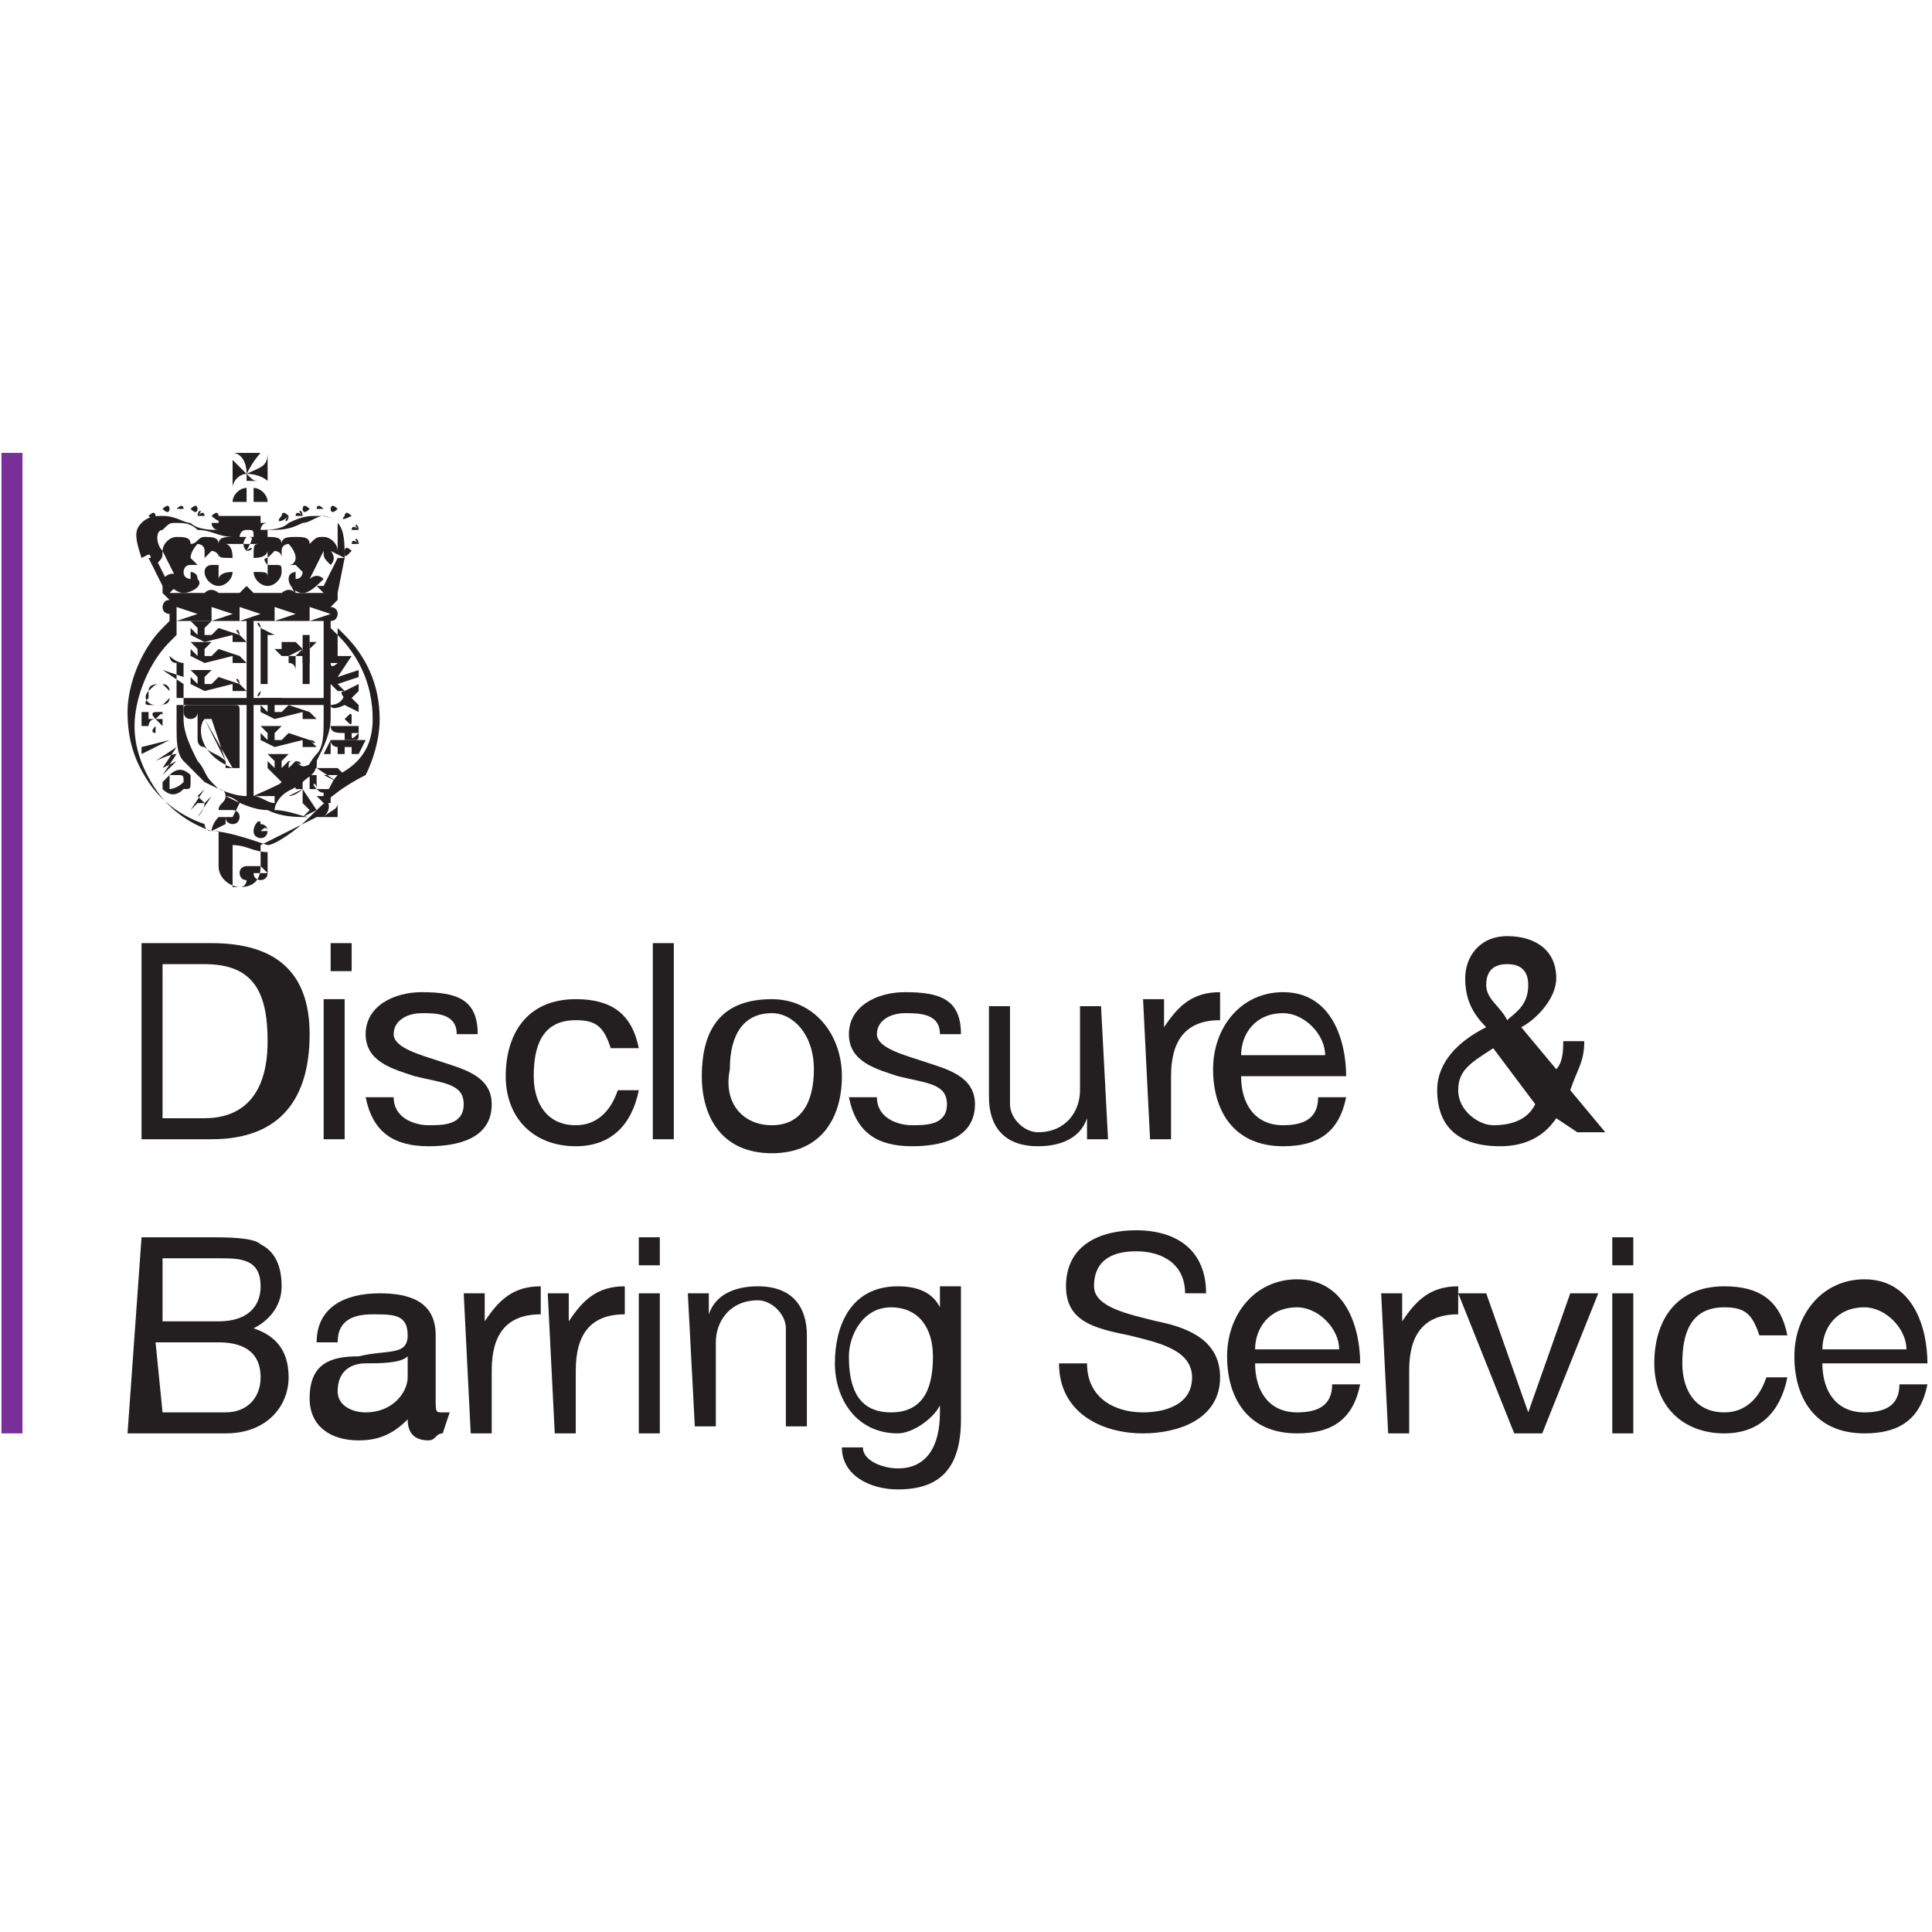 <?xml version="1.0" encoding="utf-8"?>
<!-- Generator: Adobe Illustrator 23.0.3, SVG Export Plug-In . SVG Version: 6.00 Build 0)  -->
<svg version="1.1" id="Layer_1" xmlns="http://www.w3.org/2000/svg" xmlns:xlink="http://www.w3.org/1999/xlink" x="0px" y="0px"
	 width="72px" height="72px" viewBox="0 0 72 72" style="enable-background:new 0 0 72 72;" xml:space="preserve">
<style type="text/css">
	.st0{fill:#782F9A;}
	.st1{fill:#231F20;}
</style>
<g id="layer1" transform="translate(-249.987,-395.139)">
	<g id="g3907" transform="matrix(2.61,0,0,-2.61,200.191,1914.072)">
		<path id="path34" class="st0" d="M19.1,561.5h0.3v14h-0.3V561.5z"/>
		<g id="g3880">
			<path id="path36" class="st1" d="M21.4,566h0.6c0.3,0,0.9,0.1,0.9,1.1c0,0.7-0.2,1.1-0.9,1.1h-0.6L21.4,566L21.4,566z
				 M21.1,568.5h1c0.9,0,1.4-0.4,1.4-1.3c0-0.9-0.4-1.5-1.4-1.5h-1"/>
			<path id="path38" class="st1" d="M23.7,567.7h0.3v-2h-0.3V567.7z M24.1,568.1h-0.3v0.4h0.3"/>
			<path id="path40" class="st1" d="M24.7,566.3c0-0.3,0.3-0.4,0.5-0.4c0.2,0,0.5,0,0.5,0.3c0,0.3-0.3,0.3-0.7,0.4
				c-0.3,0.1-0.7,0.2-0.7,0.6c0,0.4,0.4,0.6,0.8,0.6c0.5,0,0.8-0.1,0.8-0.6h-0.3c0,0.3-0.3,0.3-0.5,0.3c-0.2,0-0.4-0.1-0.4-0.3
				c0-0.2,0.4-0.3,0.7-0.4c0.3-0.1,0.7-0.2,0.7-0.6c0-0.5-0.5-0.6-0.9-0.6c-0.5,0-0.8,0.2-0.9,0.7"/>
			<path id="path42" class="st1" d="M27.8,567c-0.1,0.3-0.2,0.4-0.5,0.4c-0.5,0-0.6-0.4-0.6-0.8c0-0.4,0.2-0.7,0.6-0.7
				c0.3,0,0.5,0.2,0.6,0.5h0.3c-0.1-0.5-0.4-0.8-0.9-0.8c-0.6,0-1,0.4-1,1c0,0.6,0.3,1.1,1,1.1c0.5,0,0.8-0.2,0.9-0.7"/>
			<path id="path44" class="st1" d="M28.4,565.7h0.3v2.8h-0.3V565.7z"/>
			<path id="path46" class="st1" d="M30.1,565.9c0.4,0,0.6,0.3,0.6,0.8c0,0.5-0.3,0.8-0.6,0.8c-0.4,0-0.6-0.3-0.6-0.8
				C29.4,566.2,29.7,565.9,30.1,565.9z M30.1,567.7c0.6,0,1-0.5,1-1.1c0-0.6-0.3-1.1-1-1.1s-1,0.5-1,1.1
				C29.1,567.3,29.4,567.7,30.1,567.7"/>
			<path id="path48" class="st1" d="M31.6,566.3c0-0.3,0.3-0.4,0.5-0.4c0.2,0,0.5,0,0.5,0.3c0,0.3-0.3,0.3-0.7,0.4
				c-0.3,0.1-0.7,0.2-0.7,0.6c0,0.4,0.4,0.6,0.8,0.6c0.5,0,0.8-0.1,0.8-0.6h-0.3c0,0.3-0.3,0.3-0.5,0.3c-0.2,0-0.4-0.1-0.4-0.3
				c0-0.2,0.4-0.3,0.7-0.4c0.3-0.1,0.7-0.2,0.7-0.6c0-0.5-0.5-0.6-0.9-0.6c-0.5,0-0.8,0.2-0.9,0.7"/>
			<path id="path50" class="st1" d="M34.9,565.7h-0.3v0.3h0c-0.1-0.3-0.4-0.4-0.7-0.4c-0.5,0-0.7,0.3-0.7,0.7v1.3h0.3v-1.4
				c0-0.2,0.2-0.4,0.4-0.4c0.4,0,0.6,0.3,0.6,0.6v1.2h0.3"/>
			<path id="path52" class="st1" d="M35.4,567.7h0.3v-0.4h0c0.2,0.3,0.4,0.5,0.8,0.5v-0.4c-0.5,0-0.7-0.3-0.7-0.8v-0.9h-0.3"/>
			<path id="path54" class="st1" d="M38,566.9c0,0.3-0.3,0.6-0.6,0.6c-0.4,0-0.6-0.3-0.6-0.6H38z M38.3,566.3
				c-0.1-0.5-0.4-0.7-0.9-0.7c-0.7,0-1,0.5-1,1.1c0,0.6,0.4,1.1,1,1.1c0.7,0,0.9-0.7,0.9-1.2h-1.5c0-0.4,0.2-0.7,0.6-0.7
				c0.3,0,0.5,0.1,0.5,0.4"/>
			<path id="path56" class="st1" d="M40.9,567.9c0,0.2-0.1,0.3-0.3,0.3c-0.2,0-0.3-0.1-0.3-0.3c0-0.2,0.2-0.3,0.3-0.5
				C40.7,567.5,40.9,567.6,40.9,567.9L40.9,567.9z M40.4,567c-0.3-0.2-0.5-0.3-0.5-0.6c0-0.3,0.3-0.5,0.5-0.5c0.3,0,0.5,0.1,0.6,0.3
				L40.4,567L40.4,567z M41.3,566c-0.2-0.3-0.5-0.4-0.8-0.4c-0.8,0-0.9,0.5-0.9,0.8c0,0.4,0.3,0.7,0.7,0.9c-0.2,0.2-0.3,0.4-0.3,0.7
				c0,0.3,0.2,0.6,0.6,0.6c0.4,0,0.7-0.2,0.7-0.6c0-0.3-0.3-0.6-0.5-0.7l0.5-0.6c0.1,0.1,0.1,0.3,0.1,0.4h0.3c0-0.3-0.1-0.4-0.2-0.7
				l0.5-0.6h-0.4"/>
			<path id="path58" class="st1" d="M21.4,561.8h0.9c0.3,0,0.5,0.2,0.5,0.5c0,0.4-0.3,0.5-0.6,0.5h-0.9L21.4,561.8L21.4,561.8z
				 M21.4,563.1h0.8c0.4,0,0.6,0.2,0.6,0.5c0,0.4-0.3,0.4-0.6,0.4h-0.8V563.1L21.4,563.1z M21.1,564.3h1c0.2,0,0.6,0,0.7-0.1
				c0.2-0.1,0.3-0.3,0.3-0.6c0-0.3-0.2-0.5-0.4-0.6v0c0.3-0.1,0.5-0.3,0.5-0.7c0-0.4-0.3-0.8-0.9-0.8h-1.4"/>
			<path id="path60" class="st1" d="M24.9,562.6c-0.1-0.1-0.4-0.1-0.6-0.1c-0.2,0-0.4-0.1-0.4-0.4c0-0.2,0.2-0.3,0.4-0.3
				c0.4,0,0.6,0.3,0.6,0.5C24.9,562.2,24.9,562.6,24.9,562.6z M25.4,561.5c-0.1,0-0.1-0.1-0.2-0.1c-0.2,0-0.3,0.1-0.3,0.3
				c-0.2-0.2-0.4-0.3-0.7-0.3c-0.4,0-0.7,0.2-0.7,0.6c0,0.5,0.3,0.6,0.7,0.6c0.4,0.1,0.7,0,0.7,0.3c0,0.3-0.2,0.3-0.5,0.3
				c-0.3,0-0.5-0.1-0.5-0.4h-0.3c0,0.5,0.4,0.7,0.9,0.7c0.4,0,0.8-0.1,0.8-0.6V562c0-0.2,0-0.2,0.1-0.2c0,0,0.1,0,0.1,0"/>
			<path id="path62" class="st1" d="M25.7,563.5H26v-0.4h0c0.2,0.3,0.4,0.5,0.8,0.5v-0.4c-0.5,0-0.7-0.3-0.7-0.8v-0.9h-0.3"/>
			<path id="path64" class="st1" d="M26.9,563.5h0.3v-0.4h0c0.2,0.3,0.4,0.5,0.8,0.5v-0.4c-0.5,0-0.7-0.3-0.7-0.8v-0.9h-0.3"/>
			<path id="path66" class="st1" d="M28.2,563.5h0.3v-2h-0.3V563.5z M28.5,563.9h-0.3v0.4h0.3"/>
			<path id="path68" class="st1" d="M28.9,563.5h0.3v-0.3h0c0.1,0.3,0.4,0.4,0.7,0.4c0.5,0,0.7-0.3,0.7-0.7v-1.3h-0.3v1.4
				c0,0.2-0.2,0.4-0.4,0.4c-0.4,0-0.6-0.3-0.6-0.6v-1.2h-0.3"/>
			<path id="path70" class="st1" d="M32.4,562.6c0,0.4-0.2,0.7-0.6,0.7c-0.4,0-0.6-0.4-0.6-0.7c0-0.4,0.1-0.8,0.6-0.8
				C32.3,561.8,32.4,562.2,32.4,562.6L32.4,562.6z M32.8,561.7c0-0.7-0.3-1-0.9-1c-0.4,0-0.8,0.2-0.8,0.6h0.3c0-0.2,0.3-0.3,0.5-0.3
				c0.4,0,0.6,0.3,0.6,0.8v0.1h0c-0.1-0.2-0.4-0.4-0.6-0.4c-0.6,0-0.9,0.5-0.9,1c0,0.5,0.2,1.1,0.9,1.1c0.3,0,0.5-0.1,0.6-0.3h0v0.3
				h0.3"/>
			<path id="path72" class="st1" d="M36,563.5c0,0.4-0.3,0.6-0.7,0.6c-0.3,0-0.6-0.1-0.6-0.5c0-0.3,0.5-0.4,0.9-0.5
				c0.5-0.1,0.9-0.3,0.9-0.8c0-0.6-0.6-0.8-1.1-0.8c-0.6,0-1.2,0.3-1.2,1h0.4c0-0.5,0.4-0.7,0.8-0.7c0.3,0,0.7,0.1,0.7,0.5
				c0,0.4-0.5,0.5-0.9,0.6c-0.5,0.1-0.9,0.2-0.9,0.7c0,0.6,0.5,0.8,1,0.8c0.6,0,1-0.3,1-0.9"/>
			<path id="path74" class="st1" d="M38.2,562.7c0,0.3-0.3,0.6-0.6,0.6c-0.4,0-0.6-0.3-0.6-0.6H38.2z M38.5,562.2
				c-0.1-0.5-0.4-0.7-0.9-0.7c-0.7,0-1,0.5-1,1.1c0,0.6,0.4,1.1,1,1.1c0.7,0,0.9-0.7,0.9-1.2H37c0-0.4,0.2-0.7,0.6-0.7
				c0.3,0,0.5,0.1,0.5,0.4"/>
			<path id="path76" class="st1" d="M38.8,563.5h0.3v-0.4h0c0.2,0.3,0.4,0.5,0.8,0.5v-0.4c-0.5,0-0.7-0.3-0.7-0.8v-0.9h-0.3"/>
			<path id="path78" class="st1" d="M41.1,561.5h-0.4l-0.8,2h0.4l0.6-1.7h0l0.6,1.7h0.4"/>
			<path id="path80" class="st1" d="M42.1,563.5h0.3v-2h-0.3V563.5z M42.4,563.9h-0.3v0.4h0.3"/>
			<path id="path82" class="st1" d="M44.2,562.9c-0.1,0.3-0.2,0.4-0.5,0.4c-0.5,0-0.6-0.4-0.6-0.8c0-0.4,0.2-0.7,0.6-0.7
				c0.3,0,0.5,0.2,0.6,0.5h0.3c-0.1-0.5-0.4-0.8-0.9-0.8c-0.6,0-1,0.4-1,1c0,0.6,0.3,1.1,1,1.1c0.5,0,0.8-0.2,0.9-0.7"/>
			<path id="path84" class="st1" d="M46.3,562.7c0,0.3-0.3,0.6-0.6,0.6c-0.4,0-0.6-0.3-0.6-0.6H46.3z M46.6,562.2
				c-0.1-0.5-0.4-0.7-0.9-0.7c-0.7,0-1,0.5-1,1.1c0,0.6,0.4,1.1,1,1.1c0.7,0,0.9-0.7,0.9-1.2h-1.5c0-0.4,0.2-0.7,0.6-0.7
				c0.3,0,0.5,0.1,0.5,0.4"/>
		</g>
		<g id="g3786">
			<path id="path86" class="st1" d="M22.7,575v-0.2c0.1,0,0.2,0,0.2,0C22.9,574.9,22.8,575,22.7,575"/>
			<path id="path88" class="st1" d="M22.6,575.2C22.6,575.2,22.6,575.2,22.6,575.2c0-0.1,0-0.1,0-0.1c0,0,0,0,0.1,0c0,0,0.1,0,0.1,0
				C22.7,575.1,22.7,575.1,22.6,575.2C22.7,575.2,22.7,575.2,22.6,575.2c0.2,0,0.3-0.1,0.3-0.1h0v0.2v0.2h0
				C22.9,575.3,22.8,575.3,22.6,575.2c0.1,0.2,0.2,0.3,0.2,0.3v0h-0.2h-0.2v0C22.5,575.5,22.6,575.4,22.6,575.2
				c-0.1,0.1-0.2,0.2-0.2,0.2h0v-0.2v-0.2h0C22.4,575.1,22.5,575.2,22.6,575.2"/>
			<path id="path90" class="st1" d="M22.6,575c-0.1,0-0.2-0.1-0.2-0.2c0,0,0.1,0,0.2,0"/>
			<path id="path92" class="st1" d="M22.8,570.1C22.8,570.2,22.8,570.2,22.8,570.1c0.1,0.1,0.1,0,0.1,0
				C22.9,570.1,22.9,570.1,22.8,570.1C22.8,570.1,22.8,570.1,22.8,570.1z M22.7,570.1c0-0.1,0.1-0.1,0.1-0.1c0.1,0,0.1,0.1,0.1,0.1
				c0,0.1-0.1,0.1-0.1,0.1C22.8,570.3,22.7,570.2,22.7,570.1"/>
			<path id="path94" class="st1" d="M22.4,571.7l0-0.1L22.4,571.7C22.3,571.8,22.3,571.8,22.4,571.7
				C22.4,571.8,22.4,571.8,22.4,571.7z M22.4,571.5l-0.1,0.3c0,0,0,0,0,0L22.4,571.5L22.4,571.5L22.4,571.5z M22.4,571.4l-0.2,0.4
				c0,0,0,0,0,0L22.4,571.4L22.4,571.4z M22.3,571.2l-0.2,0.5c0,0,0,0,0,0L22.3,571.2L22.3,571.2z M22.3,571.1l-0.3,0.6
				c0,0,0,0,0.1,0L22.3,571.1L22.3,571.1z M22,571.7C22,571.7,22,571.7,22,571.7l0.4-0.7C21.9,571.2,21.9,571.6,22,571.7z
				 M22.5,571.8c0,0.1,0,0.1-0.1,0.1l0,0h-0.6c-0.1,0-0.1,0-0.1-0.1l0,0c0,0,0-0.1,0.1-0.1c0,0,0.1,0,0.1,0.1c0,0,0,0,0,0
				c0,0,0-0.1,0-0.2c0,0,0,0,0,0c0,0,0,0,0,0c0,0,0,0,0,0c0,0,0,0,0,0c0,0,0-0.1,0-0.1c0,0,0,0,0,0c0,0,0,0,0,0c0,0,0,0,0,0
				c0,0,0,0,0,0c0,0,0,0,0,0c0,0,0-0.1,0-0.1c0,0,0,0,0,0c0,0,0,0,0,0c0,0,0,0,0,0c0,0,0,0,0,0c0,0,0-0.1,0.1-0.1c0,0,0,0,0,0
				c0,0,0,0,0,0c0,0,0,0,0,0c0,0,0,0,0,0c0,0,0,0,0,0c0.1-0.1,0.2-0.1,0.3-0.2l0-0.1c0,0,0,0,0.1,0c0.1,0,0.1,0,0.1,0"/>
			<path id="path96" class="st1" d="M22.1,574.6C22.1,574.6,22.1,574.6,22.1,574.6c0.1,0.1,0.1,0,0.1,0
				C22.3,574.5,22.2,574.5,22.1,574.6C22.1,574.5,22.1,574.5,22.1,574.6"/>
			<path id="path98" class="st1" d="M21.1,574.1C21.1,574.1,21.2,574.1,21.1,574.1c0.1,0.1,0.1,0,0.1,0
				C21.3,574,21.3,574,21.1,574.1C21.2,574,21.1,574,21.1,574.1"/>
			<path id="path100" class="st1" d="M21.1,574.2C21.1,574.3,21.1,574.3,21.1,574.2c0.1,0.1,0.1,0,0.1,0
				C21.3,574.2,21.2,574.2,21.1,574.2C21.1,574.2,21.1,574.2,21.1,574.2"/>
			<path id="path102" class="st1" d="M21.1,574.4C21.1,574.5,21.2,574.5,21.1,574.4c0.1,0.1,0.1,0,0.1,0
				C21.3,574.4,21.2,574.4,21.1,574.4C21.2,574.4,21.1,574.4,21.1,574.4"/>
			<path id="path104" class="st1" d="M21.2,574.6C21.2,574.6,21.3,574.7,21.2,574.6c0.1,0.1,0.1,0,0.1,0S21.3,574.5,21.2,574.6
				C21.3,574.5,21.2,574.6,21.2,574.6"/>
			<path id="path106" class="st1" d="M21.4,574.7C21.4,574.8,21.4,574.8,21.4,574.7c0.1,0.1,0.1,0,0.1,0
				C21.5,574.7,21.5,574.6,21.4,574.7C21.4,574.6,21.4,574.7,21.4,574.7"/>
			<path id="path108" class="st1" d="M21.6,574.7C21.6,574.8,21.6,574.8,21.6,574.7c0.1,0.1,0.1,0,0.1,0
				C21.7,574.7,21.7,574.7,21.6,574.7C21.6,574.7,21.6,574.7,21.6,574.7"/>
			<path id="path110" class="st1" d="M21.8,574.7C21.8,574.7,21.8,574.8,21.8,574.7c0.1,0.1,0.1,0,0.1,0S21.9,574.6,21.8,574.7
				C21.8,574.6,21.8,574.7,21.8,574.7"/>
			<path id="path112" class="st1" d="M21.9,574.6C21.9,574.7,22,574.7,21.9,574.6c0.1,0.1,0.1,0,0.1,0
				C22.1,574.6,22,574.6,21.9,574.6C22,574.6,21.9,574.6,21.9,574.6"/>
			<path id="path114" class="st1" d="M23.2,574.6C23.2,574.6,23.1,574.6,23.2,574.6c-0.1,0.1-0.1,0-0.1,0
				C23,574.5,23.1,574.5,23.2,574.6C23.1,574.5,23.2,574.5,23.2,574.6"/>
			<path id="path116" class="st1" d="M24.1,574.1C24.1,574.1,24.1,574.1,24.1,574.1c-0.1,0.1-0.1,0-0.1,0C24,574,24,574,24.1,574.1
				C24.1,574,24.1,574,24.1,574.1"/>
			<path id="path118" class="st1" d="M24.2,574.2C24.2,574.3,24.1,574.3,24.2,574.2c-0.1,0.1-0.1,0-0.1,0
				C24,574.2,24.1,574.2,24.2,574.2C24.1,574.2,24.2,574.2,24.2,574.2"/>
			<path id="path120" class="st1" d="M24.2,574.4C24.2,574.5,24.1,574.5,24.2,574.4c-0.1,0.1-0.1,0-0.1,0
				C24,574.4,24,574.4,24.2,574.4C24.1,574.4,24.2,574.4,24.2,574.4"/>
			<path id="path122" class="st1" d="M24.1,574.6C24.1,574.6,24,574.7,24.1,574.6c-0.1,0.1-0.1,0-0.1,0S23.9,574.5,24.1,574.6
				C24,574.5,24.1,574.6,24.1,574.6"/>
			<path id="path124" class="st1" d="M23.9,574.7C23.9,574.8,23.9,574.8,23.9,574.7c-0.1,0.1-0.1,0-0.1,0
				C23.8,574.7,23.8,574.6,23.9,574.7C23.9,574.6,23.9,574.7,23.9,574.7"/>
			<path id="path126" class="st1" d="M23.7,574.7C23.7,574.8,23.7,574.8,23.7,574.7c-0.1,0.1-0.1,0-0.1,0
				C23.6,574.7,23.6,574.7,23.7,574.7C23.7,574.7,23.7,574.7,23.7,574.7"/>
			<path id="path128" class="st1" d="M23.5,574.7C23.5,574.7,23.5,574.8,23.5,574.7c-0.1,0.1-0.1,0-0.1,0S23.4,574.6,23.5,574.7
				C23.5,574.6,23.5,574.7,23.5,574.7"/>
			<path id="path130" class="st1" d="M23.4,574.6C23.4,574.7,23.3,574.7,23.4,574.6c-0.1,0.1-0.1,0-0.1,0
				C23.2,574.6,23.2,574.6,23.4,574.6C23.3,574.6,23.4,574.6,23.4,574.6"/>
			<path id="path132" class="st1" d="M23.3,573.5C23.3,573.6,23.2,573.6,23.3,573.5c-0.1,0.1-0.2,0-0.2,0
				C23.1,573.5,23.2,573.4,23.3,573.5C23.2,573.4,23.3,573.5,23.3,573.5"/>
			<path id="path134" class="st1" d="M23.5,572.1h-0.8v0.9h0.3h0.1h0.4V572.1z M22.7,573v-0.9h0.8l0,0.9"/>
			<path id="path136" class="st1" d="M23.5,572.9L23.5,572.9L23.5,572.9l0-0.7h0v0h-0.6v0h0v0.7h0v0H23.5z M22.8,573L22.8,573
				L22.8,573l0-0.8v0h0h0.6h0v0v0.7v0h0h-0.3h-0.1"/>
			<path id="path138" class="st1" d="M23.4,572.7L23.4,572.7C23.4,572.7,23.4,572.7,23.4,572.7C23.4,572.7,23.4,572.7,23.4,572.7
				L23.4,572.7l-0.1-0.1c0,0,0-0.1,0-0.1c0,0,0-0.1,0-0.1c0,0,0,0,0,0c0,0,0,0,0,0c0,0,0,0,0,0c0,0,0,0,0,0c0,0,0,0.1-0.1,0.1v0.1
				L23.4,572.7L23.4,572.7l-0.1,0.1l0,0h-0.2l0,0v0c0,0,0,0,0,0c0,0,0,0,0,0s0,0,0,0c0,0,0,0,0,0v-0.1h-0.1l-0.1,0.1c0,0,0,0,0,0
				c0,0,0,0,0,0c0,0,0,0,0,0v0v0v0c0,0,0,0,0,0l0.1-0.1l0,0h0.1h0l0,0H23c0,0,0,0,0,0c0,0,0,0,0,0c0,0,0,0,0,0c0,0,0,0,0,0H23h0.1
				l0,0h-0.1H23v0l0.1-0.1l0,0H23c0,0,0,0,0,0c0,0,0,0,0,0c0,0,0,0,0,0c0,0,0,0,0,0H23h0.1h0.1l0,0l0,0h0.1l0,0l0,0h0.1h0v-0.1h0
				c0,0,0,0,0,0c0,0,0,0,0,0c0,0,0,0,0,0c0,0,0,0,0,0l0.1,0v0.1v0h0h0l0,0.1c0,0,0,0,0,0c0,0,0,0,0,0c0,0,0,0,0,0c0,0,0,0,0,0
				c0,0,0,0.1,0,0.1c0,0,0,0,0,0c0,0,0,0,0,0c0,0,0,0,0.1,0C23.4,572.6,23.4,572.6,23.4,572.7L23.4,572.7L23.4,572.7"/>
			<path id="path140" class="st1" d="M22.5,573.5l0.1,0.1l0.1-0.1l-0.1-0.1"/>
			<path id="path142" class="st1" d="M22,573.5C22,573.6,22,573.6,22,573.5c0.1,0.1,0.2,0,0.2,0C22.2,573.5,22.1,573.4,22,573.5
				C22,573.4,22,573.5,22,573.5"/>
			<path id="path144" class="st1" d="M23,571.4L23,571.4L23,571.4C23,571.4,23,571.4,23,571.4z M23.5,571.4L23.5,571.4L23.5,571.4
				C23.5,571.4,23.5,571.4,23.5,571.4C23.5,571.5,23.5,571.5,23.5,571.4l-0.3,0.1c0,0,0,0,0,0c0,0,0,0,0,0l-0.1-0.1h0.1c0,0,0,0,0,0
				h0.1L23.5,571.4C23.5,571.5,23.5,571.4,23.5,571.4C23.5,571.4,23.5,571.4,23.5,571.4L23.5,571.4l-0.2,0v0h-0.3v0.1l0.1,0.1h-0.3
				l0.1-0.1v-0.1l-0.1,0.1c0,0,0,0,0,0c0,0,0,0,0,0c0,0,0,0,0,0c0,0,0-0.1,0-0.1v0v0l0.2-0.1l-0.1,0c0,0,0,0,0,0c0,0,0,0,0,0
				c0,0,0,0,0,0c0,0,0,0,0.1,0h0l0.4,0.1v-0.1l-0.1,0c0,0,0,0,0,0c0,0,0,0,0,0c0,0,0,0,0,0c0,0,0,0,0.1,0h0.1l0.1,0l0,0l0,0l0,0
				L23.5,571.4C23.5,571.3,23.5,571.3,23.5,571.4c0-0.1,0-0.1,0-0.1C23.5,571.3,23.5,571.3,23.5,571.4c-0.1-0.1-0.1-0.1-0.1-0.1
				c0,0,0,0,0,0c0,0,0.1,0,0.1,0c0,0,0,0,0,0C23.5,571.3,23.5,571.3,23.5,571.4C23.6,571.3,23.6,571.4,23.5,571.4
				C23.6,571.4,23.5,571.4,23.5,571.4"/>
			<path id="path146" class="st1" d="M23,571.8L23,571.8L23,571.8C23,571.8,23,571.8,23,571.8z M23.5,571.8
				C23.5,571.8,23.5,571.8,23.5,571.8C23.5,571.8,23.5,571.8,23.5,571.8l-0.3,0.1c0,0,0,0,0,0c0,0,0,0,0,0l-0.1-0.1h0.1c0,0,0,0,0,0
				c0,0,0.1,0,0.1,0L23.5,571.8C23.5,571.8,23.5,571.8,23.5,571.8C23.5,571.8,23.5,571.8,23.5,571.8h-0.2h-0.3v0.1l0.1,0.1h-0.3
				l0.1-0.1v-0.1l-0.1,0.1c0,0,0,0,0,0c0,0,0,0,0,0c0,0,0,0,0,0c0,0,0-0.1,0-0.1v0v0l0.2-0.1l-0.1,0c0,0,0,0,0,0c0,0,0,0,0,0
				c0,0,0,0,0,0c0,0,0.1,0,0.1,0h0l0.4,0.1v-0.1l-0.1,0c0,0,0,0,0,0c0,0,0,0,0,0c0,0,0,0,0,0c0,0,0.1,0,0.1,0h0l0.1,0l0.1,0l0,0l0,0
				L23.5,571.8l0-0.1C23.5,571.7,23.5,571.7,23.5,571.8c-0.1-0.1-0.1-0.1-0.1-0.1c0,0,0,0,0,0c0,0,0.1,0,0.1,0h0L23.5,571.8
				L23.5,571.8L23.5,571.8"/>
			<path id="path148" class="st1" d="M23,571L23,571L23,571C23,571.1,23,571,23,571z M22.9,571L22.9,571L22.9,571z M23.3,571.1
				L23.3,571.1c-0.1,0-0.1,0-0.1,0c0,0,0,0,0,0l-0.1-0.1h0.1c0,0,0,0,0,0C23.2,571.1,23.2,571.1,23.3,571.1L23.3,571.1
				C23.4,571.1,23.4,571.1,23.3,571.1C23.4,571.1,23.4,571,23.3,571.1l-0.1-0.1v0h-0.1v0.1l0.1,0.1h-0.3l0.1-0.1V571l-0.1,0.1
				c0,0,0,0,0,0c0,0,0,0,0,0c0,0,0,0,0,0c0,0,0,0,0-0.1v0l0.2-0.2l0,0l-0.1-0.1c0,0,0,0,0,0c0,0,0,0,0-0.1c0,0,0,0,0,0
				c0,0,0,0,0.1,0l0.1,0.2c0,0,0,0,0.1,0l0.1,0c0,0,0,0,0,0c0,0,0,0-0.1,0c0,0,0,0,0-0.1c0,0,0,0,0,0c0,0,0,0,0,0c0,0,0,0,0,0
				c0,0,0,0,0,0c0,0,0,0,0.1,0v0.1v0.1c0,0,0.1,0,0.1,0.1l0,0c0,0,0,0,0,0c0,0,0,0,0,0c0,0,0,0,0,0c0,0,0,0,0,0c0,0,0,0,0,0
				c0,0,0,0,0,0c0,0,0,0,0.1,0c0,0,0,0,0,0c0,0,0,0,0,0v0.1v0h0C23.4,571,23.4,571,23.3,571.1C23.4,571.1,23.4,571.1,23.3,571.1"/>
			<path id="path150" class="st1" d="M21.9,572.2L21.9,572.2L21.9,572.2L21.9,572.2z M22.5,572.2C22.5,572.2,22.5,572.2,22.5,572.2
				C22.5,572.3,22.5,572.3,22.5,572.2l-0.3,0.1c0,0,0,0,0,0c0,0,0,0,0,0l-0.1-0.1h0.1c0,0,0,0,0,0s0.1,0,0.1,0L22.5,572.2
				C22.4,572.3,22.5,572.3,22.5,572.2C22.5,572.2,22.4,572.2,22.5,572.2h-0.2v0H22v0.1l0.1,0.1h-0.3l0.1-0.1v-0.1l-0.1,0.1
				c0,0,0,0,0,0c0,0,0,0,0,0c0,0,0,0,0,0c0,0,0-0.1,0-0.1l0,0v0l0.2-0.1l-0.1,0c0,0,0,0,0,0c0,0,0,0,0,0c0,0,0,0,0,0
				c0,0,0.1,0,0.1,0l0,0l0.4,0.1v-0.1l-0.1,0c0,0,0,0,0,0c0,0,0,0,0,0c0,0,0,0,0,0c0,0,0.1,0,0.1,0h0l0.1,0l0.1,0l0,0l0,0
				L22.5,572.2l0-0.1C22.5,572.1,22.5,572.1,22.5,572.2c-0.1-0.1-0.1-0.1-0.1-0.1c0,0,0,0,0,0c0,0,0.1,0,0.1,0h0L22.5,572.2
				L22.5,572.2L22.5,572.2"/>
			<path id="path152" class="st1" d="M21.9,572.6L21.9,572.6L21.9,572.6L21.9,572.6z M22.5,572.6C22.5,572.6,22.5,572.6,22.5,572.6
				C22.5,572.6,22.5,572.7,22.5,572.6l-0.3,0.1c0,0,0,0,0,0c0,0,0,0,0,0l-0.1-0.1h0.1c0,0,0,0,0,0c0,0,0.1,0,0.1,0L22.5,572.6
				C22.4,572.6,22.5,572.6,22.5,572.6C22.5,572.6,22.4,572.6,22.5,572.6L22.5,572.6h-0.2v0H22v0.1l0.1,0.1h-0.3l0.1-0.1v-0.1
				l-0.1,0.1c0,0,0,0,0,0c0,0,0,0,0,0c0,0,0,0,0,0c0,0,0-0.1,0-0.1h0v0l0.2-0.1l-0.1,0c0,0,0,0,0,0c0,0,0,0,0,0c0,0,0,0,0,0
				c0,0,0.1,0,0.1,0h0l0.4,0.1v-0.1l-0.1,0c0,0,0,0,0,0c0,0,0,0,0,0c0,0,0,0,0,0l0.1,0h0l0.1,0l0.1,0l0,0l0,0L22.5,572.6l0-0.1
				C22.5,572.5,22.5,572.5,22.5,572.6c-0.1-0.1-0.1-0.1-0.1-0.1c0,0,0,0,0,0l0.1,0h0L22.5,572.6L22.5,572.6L22.5,572.6"/>
			<path id="path154" class="st1" d="M21.9,572.9L21.9,572.9L21.9,572.9L21.9,572.9z M22.5,572.9C22.5,572.9,22.5,572.9,22.5,572.9
				C22.5,573,22.5,573,22.5,572.9l-0.3,0.1c0,0,0,0,0,0c0,0,0,0,0,0l-0.1-0.1h0.1c0,0,0,0,0,0s0.1,0,0.1,0L22.5,572.9
				C22.4,573,22.5,573,22.5,572.9C22.5,572.9,22.4,572.9,22.5,572.9L22.5,572.9h-0.2v0H22v0.1l0.1,0.1h-0.3l0.1-0.1v-0.1l-0.1,0.1
				c0,0,0,0,0,0c0,0,0,0,0,0c0,0,0,0,0,0c0,0,0-0.1,0-0.1h0v0l0.2-0.1l-0.1,0c0,0,0,0,0,0c0,0,0,0,0,0c0,0,0,0,0,0c0,0,0.1,0,0.1,0
				h0l0.4,0.1v-0.1l-0.1,0c0,0,0,0,0,0c0,0,0,0,0,0c0,0,0,0,0,0c0,0,0.1,0,0.1,0h0l0.1,0l0.1,0l0,0l0,0L22.5,572.9l0-0.1
				C22.5,572.8,22.5,572.8,22.5,572.9c-0.1-0.1-0.1-0.1-0.1-0.1c0,0,0,0,0,0l0.1,0h0L22.5,572.9L22.5,572.9L22.5,572.9"/>
			<path id="path156" class="st1" d="M24,572L24,572C24,572,24,572.1,24,572c0,0.1,0,0.1,0,0.1c0,0,0,0,0,0
				C24,572.1,23.9,572.1,24,572C23.9,572.1,23.9,572.1,24,572C23.9,572,24,572,24,572"/>
			<path id="path158" class="st1" d="M23.8,571.9L23.8,571.9c0-0.1,0.2,0,0.2,0c0,0,0.2-0.1,0.2-0.1l0,0.1c0,0-0.1,0.1-0.1,0.1
				c0,0,0.1,0.1,0.1,0.1l0,0.1l0,0c0,0-0.2-0.1-0.2-0.1C24,571.9,23.8,571.9,23.8,571.9"/>
			<path id="path160" class="st1" d="M24,571.7C24,571.7,24,571.7,24,571.7C24,571.7,24,571.7,24,571.7c0.1-0.1,0.1-0.1,0.1,0
				c0,0,0,0,0,0c0,0,0,0,0,0C24.1,571.8,24.1,571.8,24,571.7C24,571.8,24,571.7,24,571.7"/>
			<path id="path162" class="st1" d="M24.2,571.5C24.2,571.5,24.1,571.5,24.2,571.5C24.1,571.4,24.1,571.4,24.2,571.5
				c-0.1-0.1-0.1-0.1-0.1,0c0,0,0,0,0,0c0,0,0,0,0,0C24.1,571.5,24.1,571.5,24.2,571.5z M23.8,571.6L23.8,571.6
				c0-0.1,0.1-0.1,0.2-0.1c0,0,0,0,0,0c0,0,0,0,0,0c0,0,0,0,0-0.1c0,0,0,0,0.1,0c0.1,0,0.1,0,0.1,0.1l0,0.1L23.8,571.6"/>
			<path id="path164" class="st1" d="M23.8,571.4l-0.1-0.2l0.1,0C23.8,571.2,23.8,571.3,23.8,571.4c0-0.1,0.1-0.1,0.1-0.1
				c0,0,0-0.1,0-0.1l0.1,0c0,0,0,0.1,0,0.1c0,0,0.1,0,0.1,0c0,0,0-0.1,0-0.1l0.1,0l0.1,0.2L23.8,571.4"/>
			<path id="path166" class="st1" d="M23.7,571.2L23.7,571.2c0,0,0.2-0.2,0.2-0.2c0,0-0.3,0-0.3,0l0,0l0.3-0.2l0,0
				c0,0-0.2,0.1-0.2,0.1c0,0,0.3,0,0.3,0l0,0L23.7,571.2"/>
			<path id="path168" class="st1" d="M23.6,570.7C23.6,570.7,23.5,570.7,23.6,570.7C23.5,570.8,23.5,570.8,23.6,570.7
				C23.5,570.8,23.6,570.8,23.6,570.7L23.6,570.7l0,0.2l0,0c0,0-0.1,0-0.1,0c0,0,0,0,0-0.1c0,0,0-0.1,0-0.1
				C23.5,570.7,23.6,570.7,23.6,570.7c0.1-0.1,0.1,0,0.1-0.1c0,0,0,0,0,0c0,0,0,0,0,0c0,0,0,0-0.1,0l0,0l0.1-0.1l0,0
				c0,0,0.1,0,0.1,0c0,0,0,0,0,0.1c0,0,0,0.1,0,0.1C23.7,570.7,23.7,570.7,23.6,570.7"/>
			<path id="path170" class="st1" d="M23.4,570.7l-0.2-0.1l0,0C23.3,570.6,23.4,570.7,23.4,570.7c0-0.1,0-0.2,0-0.2
				c0,0-0.1-0.1-0.1-0.1l0,0c0,0,0.1,0.1,0.1,0.1c0,0,0.1-0.1,0.1-0.1c0,0-0.1-0.1-0.1-0.1l0,0l0.2,0.1L23.4,570.7"/>
			<path id="path172" class="st1" d="M22,570.5c0,0-0.1,0.1-0.1,0.1c0,0,0.1,0.1,0.1,0.1l0,0l0,0l-0.2-0.3l0,0c0,0,0.1,0.1,0.1,0.1
				C21.8,570.5,22,570.5,22,570.5c0-0.1-0.1-0.2-0.1-0.2l0,0l0.2,0.3l0,0C22.1,570.6,22,570.5,22,570.5"/>
			<path id="path174" class="st1" d="M21.7,570.8C21.7,570.7,21.7,570.7,21.7,570.8c-0.1-0.1-0.2-0.1-0.2-0.1c0,0,0,0.1,0,0.1
				c0,0,0,0.1,0,0.1c0,0,0.1,0,0.1,0C21.7,570.9,21.7,570.9,21.7,570.8C21.7,570.8,21.7,570.8,21.7,570.8z M21.8,570.8
				c0,0,0,0.1,0,0.1c-0.1,0.1-0.2,0.1-0.3,0c0,0-0.1-0.1-0.1-0.1c0,0,0-0.1,0-0.1c0.1-0.1,0.2-0.1,0.3,0
				C21.8,570.7,21.8,570.7,21.8,570.8"/>
			<path id="path176" class="st1" d="M21.6,571.1c0,0-0.2-0.1-0.2-0.1c0,0,0.2,0.3,0.2,0.3l0,0l0,0l-0.3-0.2l0,0
				c0,0,0.2,0.1,0.3,0.1c0,0-0.2-0.3-0.2-0.3l0,0L21.6,571.1"/>
			<path id="path178" class="st1" d="M21.5,571.4L21.5,571.4l-0.4-0.1l0-0.1L21.5,571.4"/>
			<path id="path180" class="st1" d="M21.3,571.6C21.3,571.6,21.3,571.6,21.3,571.6C21.2,571.6,21.2,571.6,21.3,571.6
				C21.2,571.5,21.2,571.5,21.3,571.6C21.2,571.5,21.2,571.5,21.3,571.6c-0.1-0.1,0-0.1,0-0.1C21.3,571.5,21.3,571.5,21.3,571.6
				C21.3,571.5,21.3,571.5,21.3,571.6"/>
			<path id="path182" class="st1" d="M21.3,571.7C21.3,571.7,21.3,571.8,21.3,571.7c0.1,0.1,0.1,0.1,0.1,0c0,0,0,0,0,0
				C21.4,571.7,21.4,571.7,21.3,571.7L21.3,571.7l0.1-0.1l0,0c0,0,0,0.1,0,0.1c0,0,0,0,0,0.1c0,0,0,0-0.1,0
				C21.3,571.8,21.2,571.8,21.3,571.7c-0.1,0-0.1,0-0.1,0c0,0,0,0,0,0c0,0,0,0,0,0c0,0,0,0.1,0,0.1l0,0l-0.1,0l0,0c0,0,0,0,0-0.1
				c0,0,0-0.1,0-0.1c0,0,0,0,0.1,0C21.2,571.6,21.2,571.7,21.3,571.7"/>
			<path id="path184" class="st1" d="M21.2,572.1C21.2,572.1,21.2,572.1,21.2,572.1c0.1,0.1,0.1,0.1,0.2,0.1c0,0,0.1,0,0.1-0.1
				c0,0,0-0.1,0-0.1c0-0.1-0.1-0.1-0.2-0.1C21.2,571.9,21.1,572,21.2,572.1L21.2,572.1z M21.2,571.9c0.1,0,0.1,0,0.2,0
				c0,0,0.1,0.1,0.1,0.1c0,0,0,0.1,0,0.1c0,0-0.1,0.1-0.1,0.1c-0.1,0-0.2,0-0.2-0.1c0,0,0,0,0,0c0,0,0-0.1,0-0.1
				C21.1,571.9,21.2,571.9,21.2,571.9"/>
			<path id="path186" class="st1" d="M23.8,572.5c0,0,0.1,0,0.1,0C23.9,572.5,23.8,572.4,23.8,572.5
				C23.8,572.4,23.8,572.5,23.8,572.5z M23.8,572.4C23.8,572.4,23.8,572.4,23.8,572.4L23.8,572.4C23.8,572.4,23.8,572.4,23.8,572.4z
				 M23.5,570.3c-0.1,0-0.3,0.1-0.5,0.1c0,0,0,0,0,0c0,0.1,0.1,0.2,0.1,0.2c0.1,0.1,0.2,0.1,0.3,0.2c0.1,0.1,0.2,0.1,0.2,0.3
				c0.1,0.2,0.2,0.4,0.2,0.6c0,0.1,0,0.2,0,0.3l0,0.2l0.1-0.1l0.1,0c0,0-0.1,0.1-0.1,0.1c0,0,0.3,0.1,0.3,0.1l0,0.1l0,0l-0.3-0.1v0
				l0.2,0.3l0,0l0,0l-0.2,0l0,0.4c0,0,0,0,0.1-0.1c0.3-0.3,0.5-0.7,0.5-1.2c0-0.3-0.1-0.6-0.2-0.8C23.9,570.7,23.7,570.5,23.5,570.3
				L23.5,570.3z M23.9,570.3c0,0-0.1,0-0.2,0c0.1,0.1,0.2,0.1,0.2,0.2C23.9,570.4,23.9,570.4,23.9,570.3L23.9,570.3z M22.9,569.9
				c-0.3,0.1-0.6,0.2-0.8,0.2c0,0,0,0.1,0.1,0.2l0.1,0c0,0,0,0,0,0c0-0.1,0.1-0.1,0.1-0.1c0.1,0,0.1,0.1,0.1,0.1
				c0,0.1-0.1,0.1-0.1,0.1c0,0-0.1,0-0.1,0l-0.1,0c0,0.1,0.1,0.1,0.1,0.2c0.2-0.1,0.4-0.2,0.6-0.2c0.2-0.1,0.4-0.1,0.6-0.1
				C23.3,570.1,23,569.9,22.9,569.9L22.9,569.9z M22.9,569.5C22.9,569.5,22.9,569.4,22.9,569.5c0-0.1-0.1-0.1-0.1-0.1
				c0,0-0.1,0-0.1,0.1c0,0,0,0,0,0c0,0,0,0,0,0C22.8,569.5,22.8,569.5,22.9,569.5c-0.1,0.1-0.1,0.1-0.1,0.1c0,0,0,0-0.1,0
				c0,0.1,0,0.2,0,0.2h0h0c0,0,0-0.1,0-0.2c0,0,0,0-0.1,0c0,0-0.1,0-0.1-0.1c0,0,0-0.1,0.1-0.1c0,0,0,0,0,0c0,0,0,0,0,0
				c0,0,0-0.1-0.1-0.1c0,0-0.1,0-0.1,0c0,0,0,0.1,0,0.1v0.5c0.2,0,0.3-0.1,0.5-0.1C22.9,569.8,22.9,569.5,22.9,569.5z M22.1,570.1
				C22.1,570.2,22.1,570.2,22.1,570.1L22.1,570.1c-0.3,0.1-0.6,0.3-0.8,0.6c-0.2,0.3-0.3,0.6-0.3,0.9c0,0.4,0.2,0.9,0.5,1.2
				c0,0,0,0,0.1,0.1l0-0.4c-0.1,0-0.1,0.1-0.1,0.1c0,0,0.1,0.1,0.1,0.1l0,0l0,0l-0.2-0.2l0,0c0,0,0.1,0.1,0.1,0.1
				c0,0,0.1-0.1,0.2-0.1l0-0.2l-0.3,0.1l0,0l0,0l0.3-0.2l0-0.2c0-0.1,0-0.2,0-0.3c0-0.2,0.1-0.4,0.2-0.6c0.1-0.1,0.1-0.2,0.2-0.3
				c0,0,0.1-0.1,0.1-0.1c0,0,0,0,0,0c0,0,0,0,0,0c0,0,0,0,0,0c0,0,0,0,0,0c0,0,0.1,0,0.1-0.1l0,0c0,0,0.1,0,0.2-0.1l-0.1-0.2l0,0
				c0,0,0,0-0.1,0c0,0,0,0,0-0.1l0,0L22.1,570.1L22.1,570.1z M21.6,571.9h1v-1.3c-0.2,0-0.4,0.1-0.6,0.2c0,0,0,0,0,0c0,0,0,0,0,0
				c0,0,0,0,0,0c0,0,0,0,0,0c0,0,0,0,0,0c0,0,0,0,0,0c-0.1,0.1-0.2,0.2-0.3,0.3c-0.1,0.1-0.1,0.3-0.1,0.5L21.6,571.9L21.6,571.9z
				 M21.6,572.2l0,0.9h0.2h0.8V572h-1C21.6,572,21.6,572.2,21.6,572.2z M21.6,573.3l0.3-0.1l-0.3-0.1V573.3L21.6,573.3z M22.1,573.3
				l0.3-0.1l-0.3-0.1V573.3L22.1,573.3z M22.5,573.3l0.3-0.1l-0.3-0.1V573.3L22.5,573.3z M23,573.3l0.3-0.1l-0.3-0.1V573.3L23,573.3
				z M22.7,572v1.1h0.8h0.2l0-0.9l0-0.2C23.7,572,22.7,572,22.7,572z M23,570.6c0,0,0-0.1,0-0.1c-0.1,0-0.2,0.1-0.3,0.1c0,0,0,0,0,0
				C22.8,570.6,22.9,570.6,23,570.6z M22.7,570.6v1.3h1l0-0.2c0-0.2,0-0.4-0.1-0.5c-0.1-0.1-0.1-0.2-0.2-0.2c0,0,0,0,0,0
				C23.2,570.8,22.9,570.7,22.7,570.6L22.7,570.6z M23.5,573.3l0.3-0.1l-0.3-0.1V573.3L23.5,573.3z M24.4,571.7
				c0,0.5-0.2,0.9-0.5,1.2c0,0-0.1,0.1-0.1,0.1l0,0.1c0.1,0,0.1,0.1,0.1,0.1c0,0.1-0.1,0.1-0.1,0.1c0,0,0,0,0,0l0.1,0.1l0,0.1
				L24,574l-0.1,0l-0.2-0.4l-0.1,0l0.1-0.1h-0.6h-1h-0.6l0.1,0.1l-0.1,0l-0.2,0.4l-0.1,0l0.2-0.4l0-0.1l0.1-0.1c0,0,0,0,0,0
				c-0.1,0-0.1-0.1-0.1-0.1c0-0.1,0.1-0.1,0.1-0.1l0-0.1c0,0-0.1-0.1-0.1-0.1c-0.3-0.3-0.5-0.8-0.5-1.2c0-0.4,0.1-0.7,0.3-1
				c0.2-0.3,0.5-0.5,0.8-0.6v0c0,0,0,0,0,0c0,0,0-0.1,0.1-0.1c0,0,0.1,0,0.1,0c0,0,0,0,0,0v-0.5c0-0.2,0.2-0.3,0.3-0.3
				c0.2,0,0.3,0.1,0.3,0.3v0.3l0.8,0.4c0,0,0.1,0,0.1,0c0.1,0.1,0.1,0.2,0,0.3c0.1,0.1,0.1,0.2,0.2,0.3
				C24.3,571.1,24.4,571.4,24.4,571.7"/>
			<path id="path188" class="st1" d="M23.9,574.1c0,0.1-0.1,0.2-0.2,0.2c-0.1,0-0.1,0-0.2-0.1c0,0.1-0.1,0.1-0.2,0.1
				c-0.1,0-0.2,0-0.2-0.1c0,0.1-0.1,0.1-0.2,0.1c0,0,0,0,0,0c0,0,0,0.1,0,0.1c0.2,0,0.3,0,0.5,0.1c0.1,0,0.2,0.1,0.3,0.1
				c0,0,0.1,0,0.2-0.1C23.9,574.4,23.9,574.2,23.9,574.1L23.9,574.1z M22.7,574.5C22.7,574.5,22.7,574.5,22.7,574.5
				c-0.1,0-0.2,0-0.2,0c0,0,0,0,0,0C22.6,574.5,22.6,574.5,22.7,574.5C22.7,574.5,22.7,574.5,22.7,574.5
				C22.7,574.5,22.7,574.5,22.7,574.5L22.7,574.5z M22.7,574.3C22.7,574.4,22.7,574.4,22.7,574.3c-0.1,0-0.1,0-0.2,0c0,0,0,0,0,0
				c0,0,0,0.1,0.1,0.1C22.7,574.4,22.7,574.4,22.7,574.3C22.7,574.4,22.7,574.3,22.7,574.3z M22.6,574.1
				C22.6,574.1,22.6,574.2,22.6,574.1c-0.1,0.1,0,0.2,0,0.2C22.7,574.3,22.7,574.3,22.6,574.1C22.7,574.2,22.7,574.1,22.6,574.1z
				 M22.6,574.6C22.7,574.6,22.7,574.6,22.6,574.6C22.7,574.6,22.7,574.6,22.6,574.6C22.6,574.6,22.6,574.6,22.6,574.6
				C22.6,574.6,22.6,574.6,22.6,574.6z M22.6,574.7C22.7,574.7,22.7,574.7,22.6,574.7C22.7,574.7,22.7,574.7,22.6,574.7
				C22.6,574.7,22.6,574.7,22.6,574.7C22.6,574.7,22.6,574.7,22.6,574.7z M22.4,574.3c-0.1,0-0.2,0-0.2-0.1c0,0.1-0.1,0.1-0.2,0.1
				c-0.1,0-0.1-0.1-0.2-0.1c0,0.1-0.1,0.1-0.2,0.1c-0.1,0-0.2-0.1-0.2-0.2c-0.1,0.1-0.1,0.3,0,0.3c0.1,0.1,0.1,0.1,0.2,0.1
				c0.1,0,0.2,0,0.3-0.1C22.1,574.4,22.2,574.3,22.4,574.3C22.4,574.3,22.4,574.3,22.4,574.3C22.4,574.3,22.4,574.3,22.4,574.3
				L22.4,574.3z M23.9,574.5c-0.1,0.1-0.2,0.1-0.3,0.1c-0.1,0-0.2,0-0.4-0.1c-0.1-0.1-0.3-0.1-0.4-0.1c0,0,0,0.1,0.1,0.1l-0.1,0
				c0,0,0,0.1,0,0.1c0,0-0.1,0-0.3,0c-0.2,0-0.3,0-0.3,0c0,0,0-0.1,0-0.1l-0.1,0c0,0,0-0.1,0.1-0.1c-0.1,0-0.3,0-0.4,0.1
				c-0.1,0-0.2,0.1-0.4,0.1c-0.1,0-0.2,0-0.3-0.1c-0.1-0.1-0.1-0.2,0-0.5h0l0,0l0.2,0.1l0,0c-0.1,0-0.1-0.1,0-0.2
				c0.1,0.1,0.1,0.1,0.1,0.2l0,0l0.1-0.2l0.1-0.2l0,0c0,0.1-0.1,0.1-0.2,0c0.1-0.1,0.2-0.2,0.3-0.2c0.1,0,0.3,0.1,0.2,0.2
				c0,0.1-0.1,0.1-0.1,0.1c0,0,0,0,0-0.1c0,0,0,0,0,0l0,0c0,0-0.1,0-0.1,0.1c0,0,0,0.1,0.1,0.1c0,0,0.1,0,0.1,0l0,0c0,0,0,0-0.1,0.1
				c0,0.1,0.1,0.2,0.1,0.2h0l0,0v0c0,0,0.1,0,0.1-0.1c0,0,0-0.1,0-0.1l0,0c0,0,0,0,0.1,0.1c0,0,0.1,0,0.1-0.1c0,0,0-0.1,0-0.1l0,0
				c0,0,0,0,0,0c0,0,0,0-0.1,0c0,0-0.1,0-0.1-0.1c0-0.1,0.1-0.2,0.2-0.2c0.1,0,0.2,0.1,0.2,0.2c-0.2,0-0.2-0.1-0.2-0.1h0v0.2v0.2h0
				c0-0.1,0-0.1,0.2-0.1c0,0.2-0.1,0.2-0.1,0.2v0h0.2h0.1h0.2v0c-0.1,0-0.1,0-0.1-0.2c0.2,0,0.2,0.1,0.2,0.1h0v-0.2v-0.2h0
				c0,0.1,0,0.1-0.2,0.1c0-0.1,0.1-0.2,0.2-0.2c0.1,0,0.2,0.1,0.2,0.2c0,0.1,0,0.1-0.1,0.1c0,0-0.1,0-0.1,0c0,0,0,0,0,0l0,0
				c0,0-0.1,0.1,0,0.1c0,0,0.1,0.1,0.1,0.1c0,0,0.1,0,0.1-0.1l0,0c0,0,0,0.1,0,0.1c0,0.1,0.1,0.1,0.1,0.1v0v0c0,0,0.1-0.1,0.1-0.2
				c0,0,0-0.1-0.1-0.1l0,0c0,0,0.1,0,0.1,0c0,0,0.1-0.1,0.1-0.1c0,0,0-0.1-0.1-0.1l0,0c0,0,0,0,0,0c0,0,0,0.1,0,0.1
				c0,0-0.1,0-0.1-0.1c0-0.1,0.1-0.2,0.2-0.2c0.1,0,0.2,0.1,0.3,0.2c-0.1,0.1-0.2,0-0.2,0l0,0l0.1,0.2l0.1,0.2l0,0
				c0-0.1,0-0.1,0.1-0.2c0.1,0.1,0,0.2,0,0.2l0,0l0.2-0.1l0,0l0,0C24,574.2,24,574.4,23.9,574.5"/>
			<path id="path190" class="st1" d="M23.2,573L23.2,573L23.2,573L23.2,573L23.2,573L23.2,573L23.2,573L23.2,573L23.2,573L23.2,573
				L23.2,573"/>
			<path id="path192" class="st1" d="M22.8,573L22.8,573L22.8,573L22.8,573L22.8,573L22.8,573L22.8,573L22.8,573L22.8,573L22.8,573
				L22.8,573"/>
			<path id="path194" class="st1" d="M22.8,573C22.8,573,22.8,573,22.8,573C22.8,573,22.8,573,22.8,573C22.8,573,22.8,573,22.8,573
				L22.8,573C22.8,573,22.8,573,22.8,573C22.8,573.1,22.8,573.1,22.8,573C22.8,573.1,22.7,573.1,22.8,573
				C22.7,573,22.8,573,22.8,573L22.8,573C22.8,573,22.8,573,22.8,573"/>
			<path id="path196" class="st1" d="M22.7,573C22.7,573,22.7,573,22.7,573C22.7,573,22.7,573,22.7,573C22.7,573,22.7,573,22.7,573
				L22.7,573C22.7,573,22.7,573,22.7,573C22.7,573,22.7,573,22.7,573C22.7,573,22.7,573,22.7,573C22.7,573,22.7,573,22.7,573
				L22.7,573C22.7,573,22.7,573,22.7,573"/>
			<path id="path198" class="st1" d="M22.8,572.1L22.8,572.1L22.8,572.1L22.8,572.1L22.8,572.1L22.8,572.1L22.8,572.1L22.8,572.1
				L22.8,572.1L22.8,572.1L22.8,572.1"/>
			<path id="path200" class="st1" d="M22.8,572.1C22.8,572.1,22.8,572.1,22.8,572.1C22.8,572.1,22.8,572.1,22.8,572.1
				C22.8,572.1,22.8,572.1,22.8,572.1L22.8,572.1C22.8,572.1,22.8,572.1,22.8,572.1C22.8,572,22.8,572,22.8,572.1
				C22.8,572,22.7,572,22.8,572.1C22.7,572.1,22.8,572.1,22.8,572.1L22.8,572.1C22.8,572.1,22.8,572.1,22.8,572.1"/>
			<path id="path202" class="st1" d="M22.7,572.1C22.7,572.1,22.7,572.1,22.7,572.1C22.7,572.1,22.7,572.1,22.7,572.1
				C22.7,572.1,22.7,572.1,22.7,572.1L22.7,572.1C22.7,572.1,22.7,572.1,22.7,572.1C22.7,572.1,22.7,572.1,22.7,572.1
				C22.7,572.1,22.7,572.1,22.7,572.1C22.7,572.1,22.7,572.1,22.7,572.1L22.7,572.1C22.7,572.1,22.7,572.1,22.7,572.1"/>
			<path id="path204" class="st1" d="M23.6,572.1L23.6,572.1L23.6,572.1L23.6,572.1L23.6,572.1L23.6,572.1L23.6,572.1L23.6,572.1
				L23.6,572.1L23.6,572.1L23.6,572.1"/>
			<path id="path206" class="st1" d="M23.5,572.1C23.5,572.1,23.5,572.1,23.5,572.1C23.5,572.1,23.5,572.1,23.5,572.1
				C23.5,572.1,23.5,572.1,23.5,572.1L23.5,572.1C23.5,572.1,23.5,572.1,23.5,572.1C23.5,572,23.5,572,23.5,572.1
				C23.6,572,23.6,572,23.5,572.1C23.6,572.1,23.6,572.1,23.5,572.1L23.5,572.1C23.5,572.1,23.5,572.1,23.5,572.1"/>
			<path id="path208" class="st1" d="M23.6,572.1C23.6,572.1,23.6,572.1,23.6,572.1C23.6,572.1,23.6,572.1,23.6,572.1
				C23.6,572.1,23.6,572.1,23.6,572.1L23.6,572.1C23.6,572.1,23.6,572.1,23.6,572.1C23.6,572.1,23.6,572.1,23.6,572.1
				C23.6,572.1,23.6,572.1,23.6,572.1C23.6,572.1,23.6,572.1,23.6,572.1L23.6,572.1C23.6,572.1,23.6,572.1,23.6,572.1"/>
			<path id="path210" class="st1" d="M23.6,573L23.6,573L23.6,573L23.6,573L23.6,573L23.6,573L23.6,573L23.6,573L23.6,573L23.6,573
				L23.6,573"/>
			<path id="path212" class="st1" d="M23.5,573C23.5,573,23.5,573,23.5,573C23.5,573,23.5,573,23.5,573C23.5,573,23.5,573,23.5,573
				L23.5,573C23.5,573,23.5,573,23.5,573C23.5,573.1,23.5,573.1,23.5,573C23.6,573.1,23.6,573.1,23.5,573
				C23.6,573,23.6,573,23.5,573L23.5,573C23.5,573,23.5,573,23.5,573"/>
			<path id="path214" class="st1" d="M23.6,573C23.6,573,23.6,573,23.6,573C23.6,573,23.6,573,23.6,573C23.6,573,23.6,573,23.6,573
				L23.6,573C23.6,573,23.6,573,23.6,573C23.6,573,23.6,573,23.6,573C23.6,573,23.6,573,23.6,573C23.6,573,23.6,573,23.6,573
				L23.6,573C23.6,573,23.6,573,23.6,573"/>
			<path id="path216" class="st1" d="M23.1,572.9L23.1,572.9L23.1,572.9L23.1,572.9L23.1,572.9z"/>
			<path id="path218" class="st1" d="M23.1,572.9L23.1,572.9L23.1,572.9L23.1,572.9L23.1,572.9z"/>
			<path id="path220" class="st1" d="M23.2,572.9C23.2,572.9,23.2,572.9,23.2,572.9L23.2,572.9C23.2,572.9,23.2,572.9,23.2,572.9"/>
			<path id="path222" class="st1" d="M23.2,572.9C23.2,572.9,23.2,572.9,23.2,572.9C23.2,572.9,23.2,572.9,23.2,572.9
				C23.2,572.9,23.2,572.9,23.2,572.9L23.2,572.9C23.2,572.9,23.2,572.9,23.2,572.9C23.2,572.9,23.2,572.9,23.2,572.9
				C23.2,572.9,23.2,572.9,23.2,572.9C23.2,572.9,23.2,572.9,23.2,572.9"/>
			<path id="path224" class="st1" d="M23.1,572.9C23.1,572.9,23.1,572.9,23.1,572.9L23.1,572.9"/>
			<path id="path226" class="st1" d="M23.1,572.9C23.1,572.9,23.1,572.9,23.1,572.9C23.1,572.9,23.1,572.9,23.1,572.9
				C23.1,572.9,23.1,572.9,23.1,572.9L23.1,572.9C23.1,572.9,23.1,572.9,23.1,572.9C23.1,572.9,23.1,572.9,23.1,572.9
				C23.1,572.9,23.1,572.9,23.1,572.9C23.1,572.9,23.1,572.9,23.1,572.9"/>
			<path id="path228" class="st1" d="M23.2,572L23.2,572L23.2,572L23.2,572L23.2,572L23.2,572L23.2,572L23.2,572L23.2,572L23.2,572
				L23.2,572"/>
			<path id="path230" class="st1" d="M23.1,572.1L23.1,572.1L23.1,572.1L23.1,572.1L23.1,572.1z"/>
			<path id="path232" class="st1" d="M23.1,572.2L23.1,572.2L23.1,572.2L23.1,572.2L23.1,572.2z"/>
			<path id="path236" class="st1" d="M23.1,572.2C23.1,572.2,23.1,572.2,23.1,572.2C23.1,572.2,23.1,572.2,23.1,572.2
				C23.1,572.2,23.1,572.2,23.1,572.2L23.1,572.2C23.1,572.2,23.1,572.2,23.1,572.2C23.1,572.2,23.1,572.2,23.1,572.2
				C23.1,572.2,23.1,572.2,23.1,572.2C23.1,572.2,23.1,572.2,23.1,572.2"/>
			<path id="path240" class="st1" d="M23.2,572.2C23.2,572.2,23.2,572.2,23.2,572.2C23.2,572.2,23.2,572.2,23.2,572.2
				C23.2,572.2,23.2,572.2,23.2,572.2L23.2,572.2C23.2,572.2,23.2,572.2,23.2,572.2C23.2,572.2,23.2,572.2,23.2,572.2
				C23.2,572.2,23.2,572.2,23.2,572.2C23.2,572.2,23.2,572.2,23.2,572.2"/>
			<path id="path242" class="st1" d="M23.6,572.5L23.6,572.5L23.6,572.5L23.6,572.5L23.6,572.5L23.6,572.5L23.6,572.5L23.6,572.5
				L23.6,572.5L23.6,572.5L23.6,572.5"/>
			<path id="path244" class="st1" d="M23.5,572.5L23.5,572.5L23.5,572.5L23.5,572.5L23.5,572.5z"/>
			<path id="path246" class="st1" d="M23.4,572.5L23.4,572.5L23.4,572.5L23.4,572.5L23.4,572.5z"/>
			<path id="path248" class="st1" d="M23.5,572.5C23.5,572.5,23.5,572.5,23.5,572.5L23.5,572.5C23.5,572.5,23.5,572.5,23.5,572.5"/>
			<path id="path250" class="st1" d="M23.5,572.5C23.5,572.5,23.5,572.5,23.5,572.5C23.5,572.5,23.5,572.5,23.5,572.5
				C23.5,572.5,23.5,572.5,23.5,572.5L23.5,572.5C23.5,572.5,23.5,572.5,23.5,572.5C23.5,572.5,23.5,572.5,23.5,572.5
				C23.5,572.5,23.5,572.5,23.5,572.5C23.5,572.5,23.5,572.5,23.5,572.5"/>
			<path id="path252" class="st1" d="M23.5,572.6C23.5,572.6,23.5,572.6,23.5,572.6L23.5,572.6C23.5,572.6,23.5,572.6,23.5,572.6"/>
			<path id="path254" class="st1" d="M23.5,572.6C23.5,572.6,23.5,572.6,23.5,572.6C23.5,572.6,23.5,572.6,23.5,572.6
				C23.5,572.6,23.5,572.6,23.5,572.6L23.5,572.6C23.5,572.6,23.5,572.6,23.5,572.6C23.5,572.6,23.5,572.6,23.5,572.6
				C23.5,572.6,23.5,572.6,23.5,572.6C23.5,572.6,23.5,572.6,23.5,572.6"/>
			<path id="path256" class="st1" d="M22.7,572.5L22.7,572.5L22.7,572.5L22.7,572.5L22.7,572.5L22.7,572.5L22.7,572.5L22.7,572.5
				L22.7,572.5L22.7,572.5L22.7,572.5"/>
			<path id="path258" class="st1" d="M22.8,572.5L22.8,572.5L22.8,572.5L22.8,572.5L22.8,572.5z"/>
			<path id="path260" class="st1" d="M22.8,572.5L22.8,572.5L22.8,572.5L22.8,572.5L22.8,572.5z"/>
			<path id="path262" class="st1" d="M22.8,572.5C22.8,572.5,22.8,572.5,22.8,572.5L22.8,572.5C22.8,572.5,22.8,572.5,22.8,572.5"/>
			<path id="path264" class="st1" d="M22.8,572.5C22.8,572.5,22.8,572.5,22.8,572.5C22.8,572.5,22.8,572.5,22.8,572.5
				C22.8,572.5,22.8,572.5,22.8,572.5L22.8,572.5C22.8,572.5,22.8,572.5,22.8,572.5C22.9,572.5,22.9,572.5,22.8,572.5
				C22.9,572.5,22.9,572.5,22.8,572.5C22.8,572.5,22.8,572.5,22.8,572.5"/>
			<path id="path266" class="st1" d="M22.8,572.6C22.8,572.6,22.8,572.6,22.8,572.6L22.8,572.6C22.8,572.6,22.8,572.6,22.8,572.6"/>
			<path id="path268" class="st1" d="M22.8,572.6C22.8,572.6,22.8,572.6,22.8,572.6C22.8,572.6,22.8,572.6,22.8,572.6
				C22.8,572.6,22.8,572.6,22.8,572.6L22.8,572.6C22.8,572.6,22.8,572.6,22.8,572.6C22.9,572.6,22.9,572.6,22.8,572.6
				C22.9,572.6,22.9,572.6,22.8,572.6C22.8,572.6,22.8,572.6,22.8,572.6"/>
		</g>
	</g>
</g>
</svg>
